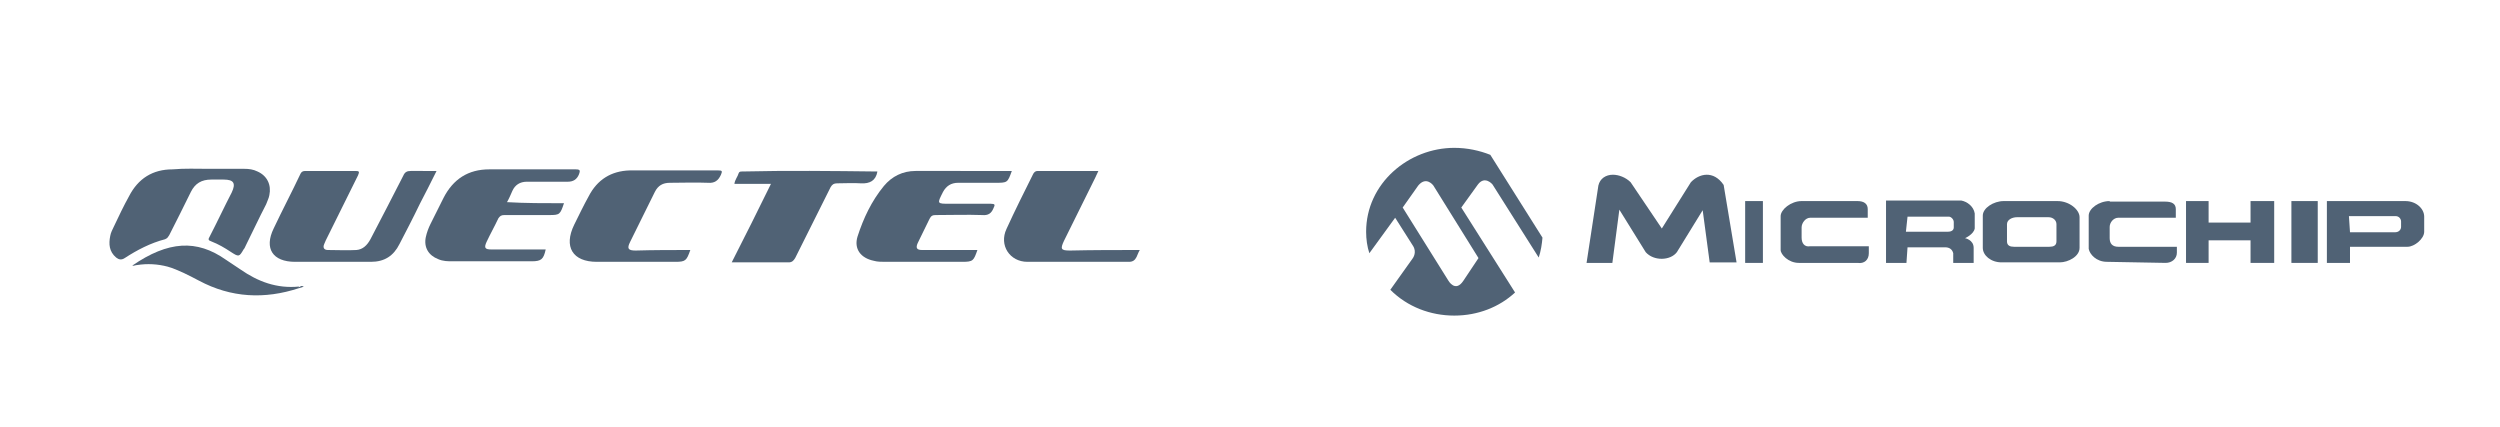 <?xml version="1.0" encoding="utf-8"?>
<!-- Generator: Adobe Illustrator 28.3.0, SVG Export Plug-In . SVG Version: 6.00 Build 0)  -->
<svg version="1.1" id="Capa_1" xmlns="http://www.w3.org/2000/svg" xmlns:xlink="http://www.w3.org/1999/xlink" x="0px" y="0px"
	 viewBox="0 0 465 79.5" style="enable-background:new 0 0 465 79.5;" xml:space="preserve">
<style type="text/css">
	.st0{opacity:0.8;}
	.st1{fill:#243B53;}
	.st2{fill-rule:evenodd;clip-rule:evenodd;fill:#243B53;}
</style>
<g class="st0">
	<path class="st1" d="M81.2,31.8c-1.1,2.2-2.1,4.2-3.1,6.1c-1.2,2.5-2.5,5-3.8,7.5c-1.1,2.2-2.8,3.3-5.3,3.3c-4.7,0-9.4,0-14.1,0
		c-4.2,0-5.8-2.5-4-6.2c1.6-3.4,3.4-6.8,5-10.2c0.2-0.4,0.5-0.5,0.9-0.5c3.1,0,6.2,0,9.3,0c0.7,0,0.8,0.1,0.5,0.8c-2,4-4,8.1-6,12.1
		c-0.1,0.2-0.2,0.5-0.3,0.7c-0.3,0.7,0,1.1,0.7,1.1c1.8,0,3.6,0.1,5.3,0c1.2-0.1,2-0.9,2.6-2C71,40.5,73,36.6,75,32.7
		c0.3-0.7,0.7-0.9,1.4-0.9C77.9,31.8,79.5,31.8,81.2,31.8z"/>
	<path class="st1" d="M38.7,31.4c2.2,0,4.5,0,6.7,0c0.9,0,1.7,0.1,2.5,0.5c1.8,0.8,2.6,2.5,2.2,4.4c-0.1,0.6-0.4,1.1-0.6,1.7
		c-1.3,2.5-2.5,5.1-3.8,7.7c-0.1,0.2-0.2,0.5-0.4,0.7c-0.8,1.4-0.9,1.4-2.3,0.5c-1.2-0.8-2.4-1.5-3.7-2c-0.6-0.2-0.6-0.4-0.3-0.9
		c1.4-2.7,2.7-5.5,4.1-8.2c0.8-1.7,0.4-2.4-1.5-2.4c-0.8,0-1.5,0-2.3,0c-1.8,0-3,0.7-3.8,2.3c-1.3,2.7-2.7,5.4-4,8
		c-0.2,0.3-0.3,0.6-0.8,0.8c-2.7,0.7-5.2,2-7.5,3.5c-0.6,0.4-1.1,0.3-1.6-0.1c-1.3-1.1-1.4-2.5-1.1-4c0.1-0.6,0.4-1.2,0.7-1.8
		c0.9-1.9,1.8-3.8,2.8-5.6c1.7-3.3,4.4-5,8.1-5C34.4,31.3,36.6,31.4,38.7,31.4z"/>
	<path class="st1" d="M104.9,37.8c-0.7,2.1-0.8,2.2-2.7,2.2c-2.8,0-5.6,0-8.4,0c-0.6,0-0.8,0.2-1.1,0.6c-0.7,1.5-1.5,2.9-2.2,4.4
		c-0.5,1.1-0.3,1.4,0.9,1.4c3.2,0,6.4,0,9.6,0c0.2,0,0.3,0,0.5,0c-0.4,1.8-0.8,2.2-2.6,2.2c-4.9,0-9.8,0-14.7,0
		c-0.9,0-1.8,0-2.7-0.4c-1.8-0.7-2.7-2.2-2.3-4.1c0.2-0.9,0.5-1.7,0.9-2.5c0.8-1.6,1.6-3.2,2.4-4.8c1.8-3.5,4.6-5.3,8.5-5.3
		c5.4,0,10.8,0,16.1,0c0.9,0,0.8,0.3,0.6,0.9c-0.4,1-1.1,1.4-2.1,1.4c-2.5,0-5.1,0-7.6,0c-1.3,0-2.2,0.6-2.7,1.7
		c-0.3,0.7-0.6,1.4-1,2.1C97.7,37.8,101.3,37.8,104.9,37.8z"/>
	<path class="st1" d="M188.2,31.8c-0.8,2.2-0.8,2.2-3.1,2.2c-2.3,0-4.6,0-6.9,0c-1.3,0-2.2,0.6-2.8,1.7c-1.1,2.2-1.2,2.2,1.3,2.2
		c2.5,0,5.1,0,7.6,0c0.8,0,0.8,0.2,0.5,0.8c-0.4,1-1,1.4-2.1,1.3c-2.9-0.1-5.7,0-8.6,0c-0.6,0-0.9,0.1-1.2,0.7
		c-0.7,1.5-1.5,3-2.2,4.5c-0.4,0.9-0.2,1.3,0.8,1.3c3.4,0,6.9,0,10.3,0c-0.7,2-0.8,2.2-2.8,2.2c-4.8,0-9.6,0-14.4,0
		c-0.7,0-1.4,0-2.1-0.2c-2.4-0.5-3.7-2.2-3-4.5c1.1-3.4,2.6-6.6,4.9-9.4c1.5-1.8,3.5-2.8,5.9-2.8C176.3,31.8,182.2,31.8,188.2,31.8z
		"/>
	<path class="st1" d="M128.4,46.5c-0.7,2-0.9,2.2-2.8,2.2c-4.9,0-9.7,0-14.6,0c-4.5,0-6.2-2.8-4.2-6.9c0.9-1.8,1.7-3.5,2.7-5.3
		c1.6-3.1,4.2-4.7,7.6-4.8c5.5,0,11,0,16.5,0c0.7,0,0.8,0.1,0.5,0.8c-0.5,1.1-1.2,1.6-2.4,1.5c-2.4-0.1-4.7,0-7.1,0
		c-1.3,0-2.2,0.5-2.8,1.7c-1.5,3.1-3.1,6.2-4.6,9.3c-0.6,1.2-0.4,1.6,1,1.6C121.6,46.5,125,46.5,128.4,46.5z"/>
	<path class="st1" d="M163.2,31.9c-0.3,1.7-1.4,2.3-3.1,2.2c-1.4-0.1-2.9,0-4.4,0c-0.6,0-0.9,0.2-1.2,0.7c-2.2,4.4-4.4,8.8-6.6,13.2
		c-0.3,0.5-0.6,0.8-1.2,0.8c-3.5,0-7,0-10.6,0c2.5-4.9,4.9-9.7,7.3-14.6c-2.3,0-4.5,0-6.8,0c0.1-0.8,0.6-1.3,0.8-2
		c0.1-0.3,0.4-0.3,0.6-0.3C146.4,31.7,154.8,31.8,163.2,31.9C163.1,31.8,163.1,31.8,163.2,31.9z"/>
	<path class="st1" d="M212,46.5c-0.3,0.5-0.4,0.9-0.6,1.3c-0.3,0.6-0.7,0.9-1.4,0.9c-6.3,0-12.6,0-18.9,0c-3.3,0-5.3-3.1-3.9-6.1
		c1.6-3.5,3.3-6.9,5-10.3c0.2-0.3,0.4-0.5,0.8-0.5c3.7,0,7.5,0,11.3,0c-0.4,0.9-0.8,1.7-1.2,2.5c-1.7,3.5-3.5,7-5.2,10.5
		c-0.7,1.5-0.6,1.8,1.1,1.8C203.3,46.5,207.6,46.5,212,46.5z"/>
	<path class="st1" d="M55.6,53.6c-6.4,2.1-12.6,1.8-18.6-1.4c-1.9-1-3.8-2-5.8-2.6c-1.9-0.5-3.8-0.6-5.7-0.3c-0.3,0-0.6,0.2-0.9,0.1
		c6.7-4.6,12-4.9,17.4-1.1c0.9,0.6,1.8,1.2,2.7,1.8c3.3,2.3,6.8,3.6,10.9,3.2C55.6,53.5,55.6,53.5,55.6,53.6
		C55.6,53.6,55.6,53.6,55.6,53.6z"/>
	<path class="st1" d="M55.6,53.6c0-0.1,0-0.1,0-0.2c0.1,0,0.3-0.1,0.4-0.2c0.1,0,0.3,0,0.5,0.1C56.1,53.5,55.9,53.5,55.6,53.6z"/>
</g>
<g class="st0">
	<path class="st2" d="M300,32.5c-1.3,0-2.4,0.7-2.7,2l-2.2,14.4h4.8l1.3-9.9l4.9,7.9c1.5,1.7,4.6,1.6,5.8,0l4.8-7.8l1.3,9.7h5
		l-2.4-14.4c-1.9-2.8-4.6-2.1-6.1-0.5l-5.4,8.6l-5.8-8.6C302.4,33,301.1,32.5,300,32.5z"/>
	<path class="st2" d="M372.7,37.4c-1.9,0-3.9,1.3-3.9,2.7v6c0,1.4,1.5,2.7,3.5,2.7h5.6h5.2c1.6,0,3.7-1.1,3.7-2.7v-5.7
		c0-1.4-1.9-3-4.1-3H378H372.7z M375.2,40.4h2.8h3c0.9,0,1.5,0.6,1.5,1.3v3.2c0,0.8-0.6,1-1.3,1H378h-3.4c-0.7,0-1.3-0.2-1.3-1v-3.2
		C373.3,40.9,374.2,40.4,375.2,40.4z"/>
	<path class="st2" d="M335.1,37.4c-2,0-3.9,1.6-3.9,2.8v6.3c0,0.8,1.4,2.4,3.4,2.4h10.9c1.3,0.2,2.1-0.6,2.1-1.8v-1.3h-10.9
		c-1.1,0.2-1.6-0.6-1.6-1.6v-1.9c0-0.8,0.7-1.8,1.6-1.8h10.7v-1.6c0-1-0.7-1.5-1.9-1.5H335.1z"/>
	<path class="st2" d="M350.8,37.4v11.5h3.8l0.2-2.9h4.3h2.7c0.7,0,1.3,0.3,1.5,1.1v1.8h3.8v-2.8c0-1.5-1.6-1.8-1.6-1.8
		s1.6-0.7,1.8-1.8v-2.8c-0.2-1.3-1.4-2.2-2.5-2.4h-5.6H350.8z M354.8,40.3h4.3h3.4c0.4,0,0.9,0.5,0.9,1v1c0,0.5-0.4,0.8-1.1,0.8
		h-3.3h-4.5L354.8,40.3z"/>
	<path class="st2" d="M392.4,37.4c-2,0-3.9,1.4-3.9,2.7v6.2c0.2,1,1.4,2.4,3.4,2.4l10.9,0.2c1.2,0,2.1-0.8,2.1-1.9v-1.1H394
		c-1.1,0-1.6-0.6-1.6-1.6v-2.1c0-0.8,0.7-1.7,1.6-1.7h10.7v-1.6c0-1-0.7-1.4-2-1.4H392.4z"/>
	<path class="st2" d="M406.6,37.4v11.5h4.2v-4.2h7.8v4.2h4.4V37.4h-4.4v4h-7.8v-4H406.6z"/>
	<path class="st2" d="M324.6,37.4v11.5h3.3V37.4H324.6z"/>
	<path class="st2" d="M426.2,37.4v11.5h4.9V37.4H426.2z"/>
	<path class="st2" d="M432.8,37.4v11.5h4.3v-3h4.7h6c1.3,0,3.1-1.5,3.1-2.8v-2.8c0-1.5-1.5-2.9-3.5-2.9h-5.6H432.8z M436.9,40.2h4.8
		h3.9c0.6,0,1,0.5,1,1v1c0,0.5-0.4,1-1.1,1h-3.7h-4.7L436.9,40.2z"/>
	<path class="st2" d="M269.4,52.2c0,0,1.3,2.3,2.8,0L275,48l-8.4-13.5c0,0-1.3-1.8-2.8,0l-2.9,4.1L269.4,52.2z M270.5,58.7
		c4.4,0,8.4-1.6,11.3-4.3l-10-15.8l3.1-4.3c1.3-1.7,2.7,0,2.7,0l8.6,13.6c0.4-1.2,0.6-2.5,0.7-3.7l-9.7-15.4c-2-0.8-4.3-1.3-6.7-1.3
		c-8.5,0-16.4,6.6-16.4,15.6c0,1.4,0.2,2.8,0.6,4l4.8-6.6l3.3,5.2c0.8,1.2,0,2.3,0,2.3l-4.2,5.9C261.8,57.1,266.1,58.7,270.5,58.7z"
		/>
</g>
</svg>
